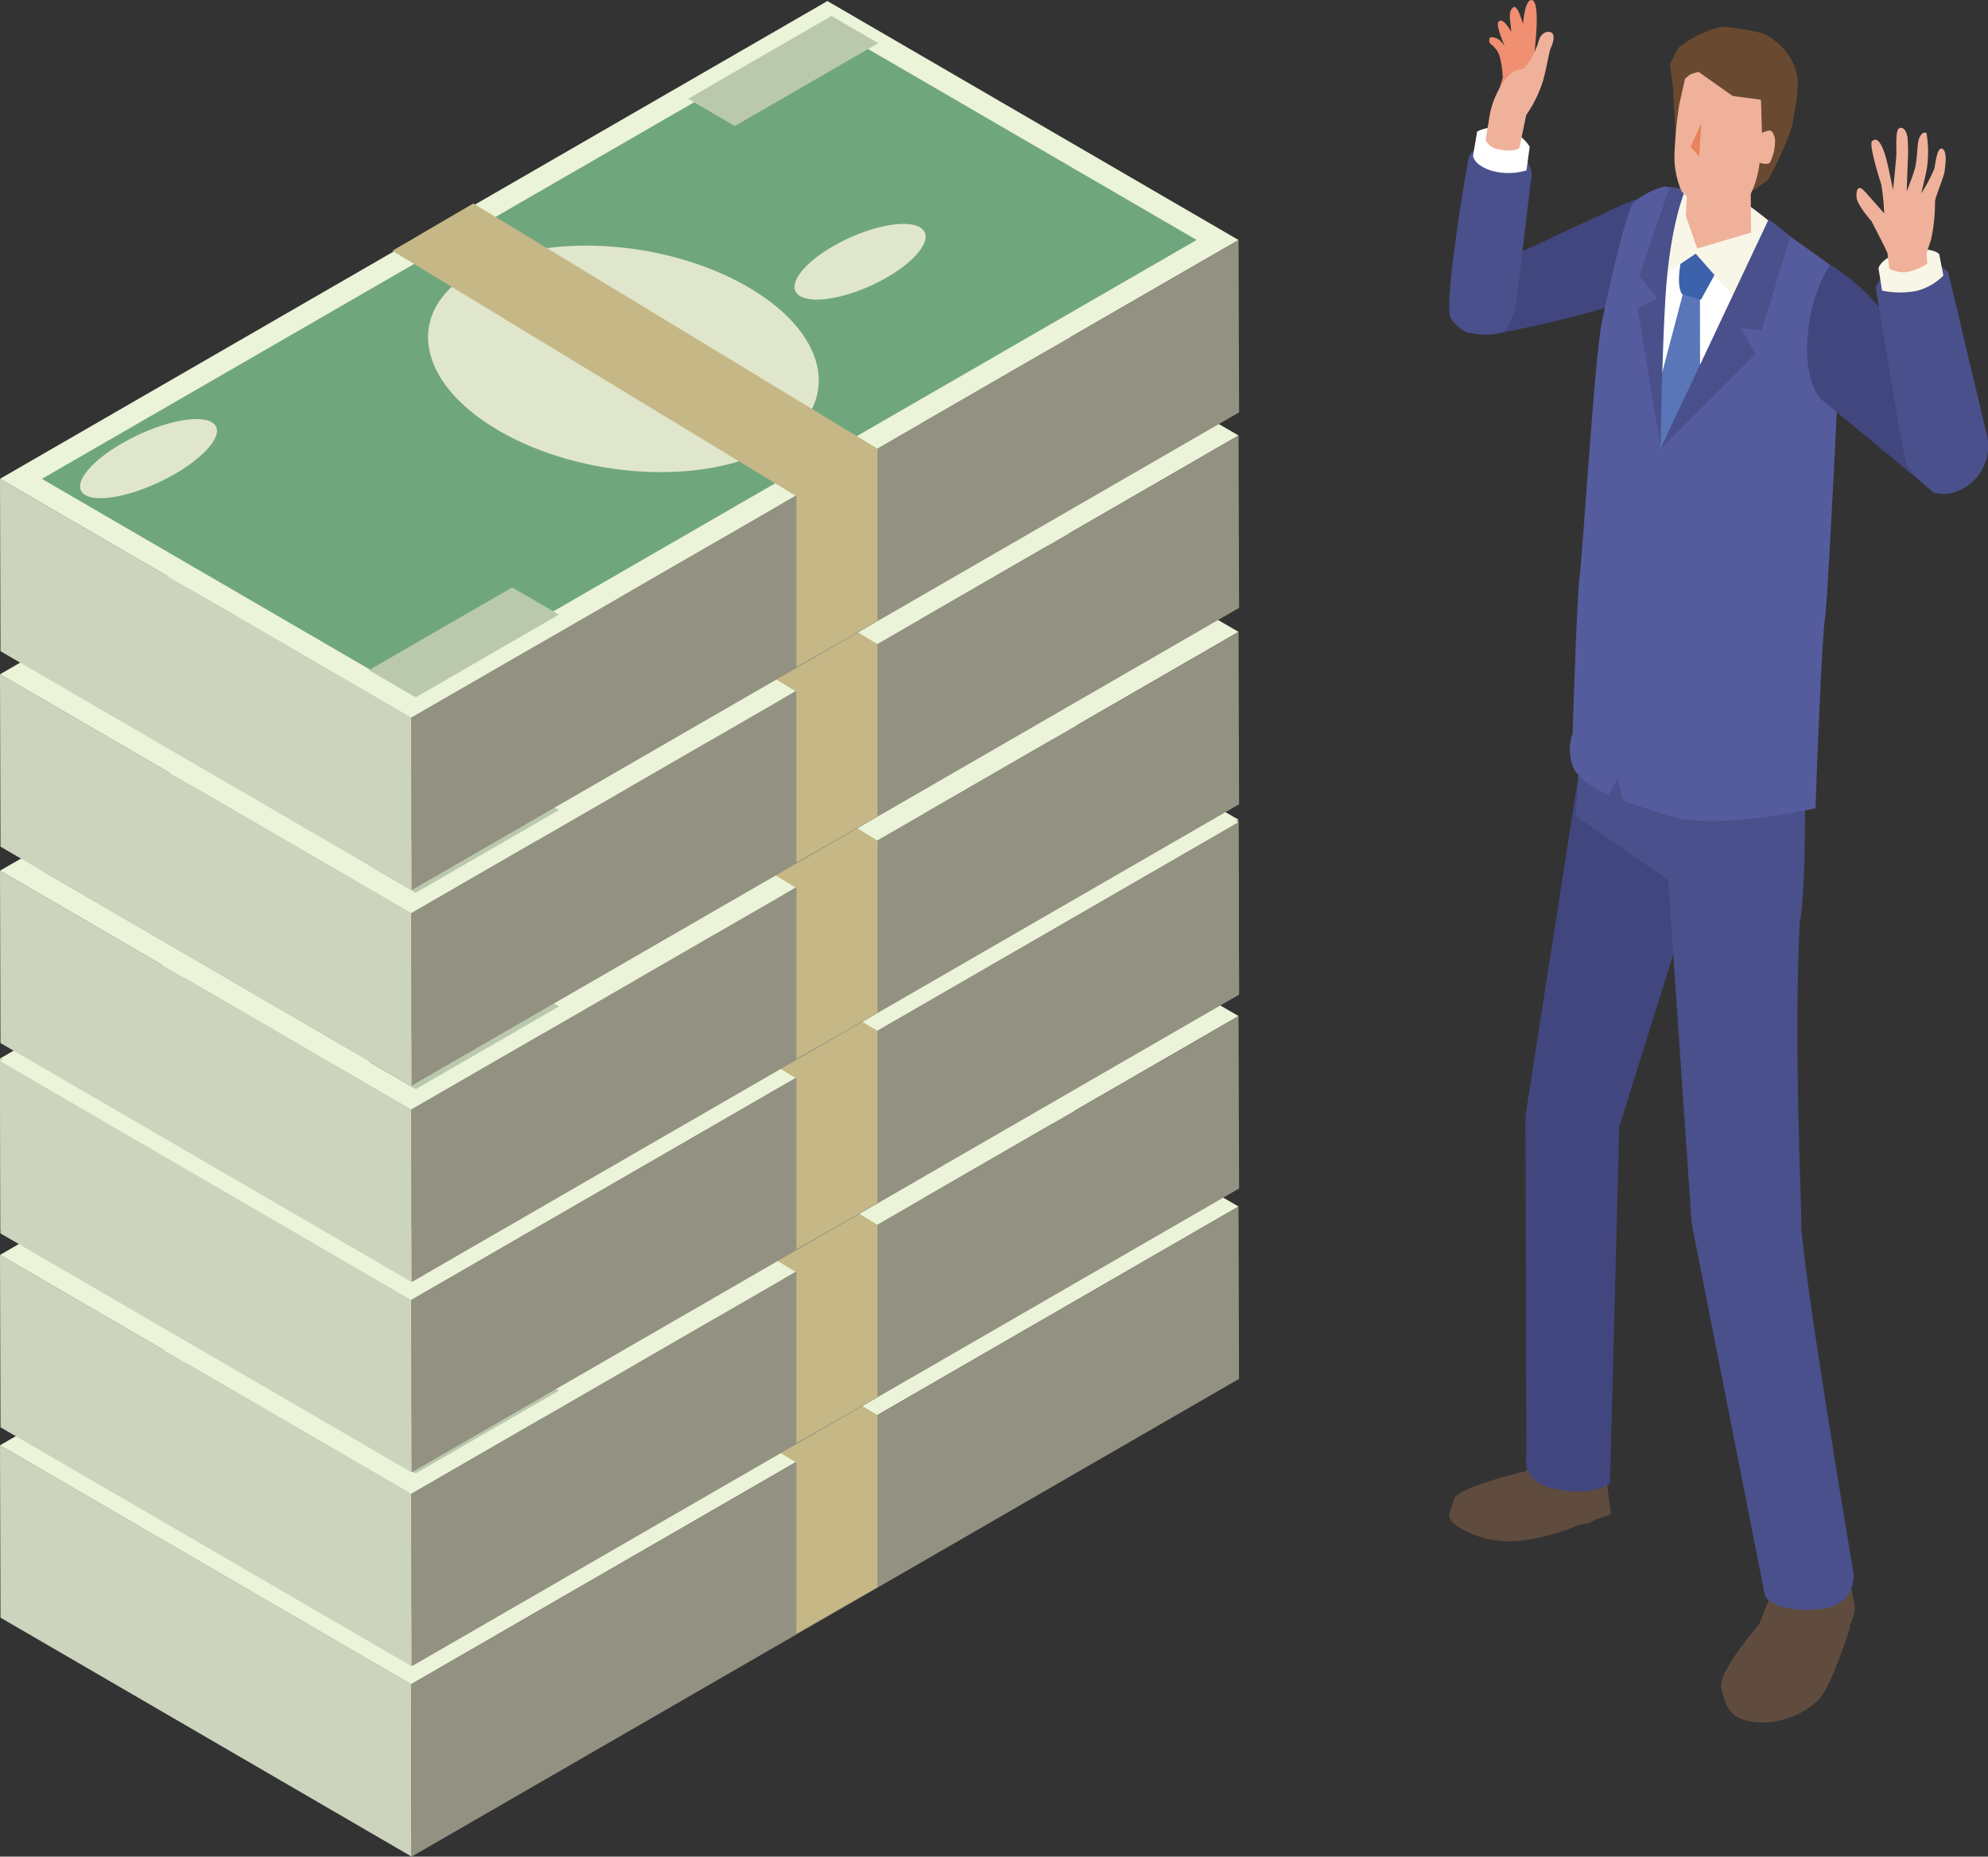 <svg xmlns="http://www.w3.org/2000/svg" width="140" height="130.733" viewBox="0 0 140 130.733">
  <rect x="0" y="0" width="140" height="130.733" fill="#333333" stroke="none"/>
  <g id="グループ_8753" data-name="グループ 8753" transform="translate(-2183 -993.123)">
    <g id="グループ_8752" data-name="グループ 8752" transform="translate(2183 993.197)">
      <path id="パス_15565" data-name="パス 15565" d="M.035,486.315l28.954,16.826L28.954,491,0,474.177Z" transform="translate(0 -372.483)" fill="#cdd4be"/>
      <path id="パス_15566" data-name="パス 15566" d="M0,351.071,28.954,367.9l58.268-33.641L58.268,317.429Z" transform="translate(0 -249.376)" fill="#ebf3d8"/>
      <path id="パス_15567" data-name="パス 15567" d="M69.071,325.4,13.758,357.335l26,15.112,55.313-31.935Z" transform="translate(-10.806 -255.636)" fill="#70a67e"/>
      <path id="パス_15568" data-name="パス 15568" d="M134.909,429.471l.034,12.138,58.268-33.641-.034-12.138Z" transform="translate(-105.955 -310.95)" fill="#939181"/>
      <path id="パス_15569" data-name="パス 15569" d="M337.764,394.307c2.324-1.342,3.362-2.92,2.313-3.529s-3.771-.011-6.1,1.331-3.357,2.917-2.313,3.524,3.776.014,6.1-1.326" transform="translate(-275.302 -306.796)" fill="#e0e6cc"/>
      <path id="パス_15570" data-name="パス 15570" d="M164.81,411.805c4.844-2.8,4.024-7.822-1.832-11.225s-14.528-3.895-19.372-1.1-4.019,7.819,1.837,11.222,14.524,3.9,19.368,1.1" transform="translate(-110.306 -312.394)" fill="#e0e6cc"/>
      <path id="パス_15571" data-name="パス 15571" d="M32.953,458.436c2.453-1.416,3.614-3.049,2.589-3.645s-3.852.068-6.305,1.485-3.618,3.052-2.589,3.65,3.848-.071,6.305-1.49" transform="translate(-20.634 -357.085)" fill="#e0e6cc"/>
      <path id="パス_15572" data-name="パス 15572" d="M238.781,324.486l.414-.239-3.292-1.913-10.1,5.829.373.217,2.919,1.7Z" transform="translate(-177.344 -253.229)" fill="#bac9ad"/>
      <path id="パス_15573" data-name="パス 15573" d="M133.957,511.455l-2.078-1.208-.751-.436-4.968,2.869-4.7,2.716-.419.242,3.292,1.913,10.092-5.827Z" transform="translate(-95.06 -400.469)" fill="#bac9ad"/>
      <path id="パス_15574" data-name="パス 15574" d="M162.9,413.213V401.106l-28.463-17.27-5.7,3.333,28.454,17.282v12.021Z" transform="translate(-101.105 -301.53)" fill="#c6b786"/>
      <path id="パス_15575" data-name="パス 15575" d="M28.954,428.551,0,411.725l.035,12.138,28.954,16.826Z" transform="translate(0 -323.434)" fill="#cdd4be"/>
      <path id="パス_15576" data-name="パス 15576" d="M58.268,254.977,0,288.618l28.954,16.826L87.223,271.8Z" transform="translate(0 -200.327)" fill="#ebf3d8"/>
      <path id="パス_15577" data-name="パス 15577" d="M69.071,262.947,13.758,294.882l26,15.112,55.313-31.935Z" transform="translate(-10.806 -206.587)" fill="#70a67e"/>
      <path id="パス_15578" data-name="パス 15578" d="M193.177,333.378l-58.268,33.641.035,12.138,58.268-33.641Z" transform="translate(-105.954 -261.902)" fill="#939181"/>
      <path id="パス_15579" data-name="パス 15579" d="M337.764,331.854c2.324-1.342,3.362-2.92,2.313-3.529s-3.771-.011-6.1,1.331-3.357,2.917-2.313,3.524,3.776.014,6.1-1.326" transform="translate(-275.302 -257.746)" fill="#e0e6cc"/>
      <path id="パス_15580" data-name="パス 15580" d="M164.81,349.352c4.844-2.8,4.024-7.822-1.832-11.225s-14.528-3.895-19.372-1.1-4.019,7.819,1.837,11.222,14.524,3.9,19.368,1.1" transform="translate(-110.306 -263.345)" fill="#e0e6cc"/>
      <path id="パス_15581" data-name="パス 15581" d="M32.953,395.983c2.453-1.416,3.614-3.049,2.589-3.645s-3.852.068-6.305,1.485-3.618,3.052-2.589,3.65,3.848-.071,6.305-1.49" transform="translate(-20.634 -308.036)" fill="#e0e6cc"/>
      <path id="パス_15582" data-name="パス 15582" d="M238.781,262.034l.414-.239-3.292-1.913-10.1,5.829.373.217,2.919,1.7Z" transform="translate(-177.344 -204.18)" fill="#bac9ad"/>
      <path id="パス_15583" data-name="パス 15583" d="M133.957,449l-2.078-1.208-.751-.436-4.968,2.869-4.7,2.716-.419.241,3.292,1.913,10.092-5.827Z" transform="translate(-95.06 -351.419)" fill="#bac9ad"/>
      <path id="パス_15584" data-name="パス 15584" d="M162.9,350.761V338.653l-28.463-17.27-5.7,3.333L157.188,342v12.021Z" transform="translate(-101.105 -252.481)" fill="#c6b786"/>
      <path id="パス_15585" data-name="パス 15585" d="M28.954,364.116,0,347.289l.035,12.138,28.954,16.826Z" transform="translate(0 -272.827)" fill="#cdd4be"/>
      <path id="パス_15586" data-name="パス 15586" d="M58.268,190.542,0,224.183l28.954,16.826,58.268-33.641Z" transform="translate(0 -149.721)" fill="#ebf3d8"/>
      <path id="パス_15587" data-name="パス 15587" d="M69.071,198.512,13.758,230.447l26,15.112,55.313-31.935Z" transform="translate(-10.806 -155.981)" fill="#70a67e"/>
      <path id="パス_15588" data-name="パス 15588" d="M193.177,268.943l-58.268,33.641.035,12.138,58.268-33.641Z" transform="translate(-105.954 -211.296)" fill="#939181"/>
      <path id="パス_15589" data-name="パス 15589" d="M337.764,267.419c2.324-1.342,3.362-2.92,2.313-3.529s-3.771-.011-6.1,1.331-3.357,2.917-2.313,3.524,3.776.014,6.1-1.326" transform="translate(-275.302 -207.14)" fill="#e0e6cc"/>
      <path id="パス_15590" data-name="パス 15590" d="M164.81,284.917c4.844-2.8,4.024-7.822-1.832-11.225s-14.528-3.895-19.372-1.1-4.019,7.819,1.837,11.222,14.524,3.9,19.368,1.1" transform="translate(-110.306 -212.739)" fill="#e0e6cc"/>
      <path id="パス_15591" data-name="パス 15591" d="M32.953,331.548c2.453-1.416,3.614-3.049,2.589-3.645s-3.852.069-6.305,1.485-3.618,3.052-2.589,3.65,3.848-.071,6.305-1.49" transform="translate(-20.634 -257.43)" fill="#e0e6cc"/>
      <path id="パス_15592" data-name="パス 15592" d="M238.781,197.6l.414-.239-3.292-1.913-10.1,5.829.373.217,2.919,1.7Z" transform="translate(-177.344 -153.573)" fill="#bac9ad"/>
      <path id="パス_15593" data-name="パス 15593" d="M133.957,384.567l-2.078-1.208-.751-.436-4.968,2.869-4.7,2.716-.419.241,3.292,1.913,10.092-5.827Z" transform="translate(-95.06 -300.813)" fill="#bac9ad"/>
      <path id="パス_15594" data-name="パス 15594" d="M162.9,286.326V274.218l-28.463-17.27-5.7,3.333,28.454,17.282v12.021Z" transform="translate(-101.105 -201.875)" fill="#c6b786"/>
      <path id="パス_15595" data-name="パス 15595" d="M28.954,364.942,0,348.115l.035,12.138L28.989,377.08Z" transform="translate(0 -273.476)" fill="#cdd4be"/>
      <path id="パス_15596" data-name="パス 15596" d="M58.268,191.368,0,225.009l28.954,16.826,58.268-33.641Z" transform="translate(0 -150.37)" fill="#ebf3d8"/>
      <path id="パス_15597" data-name="パス 15597" d="M69.071,199.338,13.758,231.273l26,15.112L95.075,214.45Z" transform="translate(-10.806 -156.629)" fill="#70a67e"/>
      <path id="パス_15598" data-name="パス 15598" d="M193.177,269.768,134.909,303.41l.035,12.138,58.268-33.641Z" transform="translate(-105.954 -211.944)" fill="#939181"/>
      <path id="パス_15599" data-name="パス 15599" d="M337.764,268.245c2.324-1.342,3.362-2.92,2.313-3.529s-3.771-.011-6.1,1.331-3.357,2.917-2.313,3.524,3.776.014,6.1-1.326" transform="translate(-275.302 -207.789)" fill="#e0e6cc"/>
      <path id="パス_15600" data-name="パス 15600" d="M164.81,285.743c4.844-2.8,4.024-7.822-1.832-11.225s-14.528-3.894-19.372-1.1-4.019,7.819,1.837,11.222,14.524,3.9,19.368,1.1" transform="translate(-110.306 -213.388)" fill="#e0e6cc"/>
      <path id="パス_15601" data-name="パス 15601" d="M32.953,332.374c2.453-1.416,3.614-3.049,2.589-3.645s-3.852.068-6.305,1.485-3.618,3.052-2.589,3.65,3.848-.071,6.305-1.49" transform="translate(-20.634 -258.078)" fill="#e0e6cc"/>
      <path id="パス_15602" data-name="パス 15602" d="M238.781,198.425l.414-.239-3.292-1.913-10.1,5.829.373.217,2.919,1.7Z" transform="translate(-177.344 -154.222)" fill="#bac9ad"/>
      <path id="パス_15603" data-name="パス 15603" d="M133.957,385.393l-2.078-1.208-.751-.436-4.968,2.869-4.7,2.716-.419.241,3.292,1.913,10.092-5.827Z" transform="translate(-95.06 -301.462)" fill="#bac9ad"/>
      <path id="パス_15604" data-name="パス 15604" d="M162.9,287.151V275.044l-28.463-17.27-5.7,3.333,28.454,17.282V290.41Z" transform="translate(-101.105 -202.523)" fill="#c6b786"/>
      <path id="パス_15605" data-name="パス 15605" d="M28.954,302.489,0,285.663.034,297.8l28.954,16.826Z" transform="translate(0 -224.427)" fill="#cdd4be"/>
      <path id="パス_15606" data-name="パス 15606" d="M58.268,128.915,0,162.556l28.954,16.826,58.268-33.641Z" transform="translate(0 -101.321)" fill="#ebf3d8"/>
      <path id="パス_15607" data-name="パス 15607" d="M69.071,136.885,13.758,168.82l26,15.112L95.075,152Z" transform="translate(-10.806 -107.58)" fill="#70a67e"/>
      <path id="パス_15608" data-name="パス 15608" d="M193.177,207.316l-58.268,33.641.035,12.138,58.268-33.641Z" transform="translate(-105.954 -162.895)" fill="#939181"/>
      <path id="パス_15609" data-name="パス 15609" d="M337.764,205.793c2.324-1.342,3.362-2.92,2.313-3.529s-3.771-.011-6.1,1.331-3.357,2.917-2.313,3.524,3.776.014,6.1-1.326" transform="translate(-275.302 -158.74)" fill="#e0e6cc"/>
      <path id="パス_15610" data-name="パス 15610" d="M164.81,223.291c4.844-2.8,4.024-7.822-1.832-11.225s-14.528-3.895-19.372-1.1-4.019,7.819,1.837,11.222,14.524,3.9,19.368,1.1" transform="translate(-110.306 -164.339)" fill="#e0e6cc"/>
      <path id="パス_15611" data-name="パス 15611" d="M32.953,269.922c2.453-1.416,3.614-3.049,2.589-3.645s-3.852.068-6.305,1.485-3.618,3.052-2.589,3.65,3.848-.071,6.305-1.49" transform="translate(-20.634 -209.03)" fill="#e0e6cc"/>
      <path id="パス_15612" data-name="パス 15612" d="M238.781,135.972l.414-.239L235.9,133.82l-10.1,5.829.373.217,2.919,1.7Z" transform="translate(-177.344 -105.173)" fill="#bac9ad"/>
      <path id="パス_15613" data-name="パス 15613" d="M133.957,322.94l-2.078-1.208-.751-.436-4.968,2.869-4.7,2.716-.419.241,3.292,1.913,10.092-5.827Z" transform="translate(-95.06 -252.413)" fill="#bac9ad"/>
      <path id="パス_15614" data-name="パス 15614" d="M162.9,224.7V212.591l-28.463-17.27-5.7,3.333,28.454,17.282v12.021Z" transform="translate(-101.105 -153.474)" fill="#c6b786"/>
      <path id="パス_15615" data-name="パス 15615" d="M28.954,238.054,0,221.227l.035,12.138,28.954,16.826Z" transform="translate(0 -173.821)" fill="#cdd4be"/>
      <path id="パス_15616" data-name="パス 15616" d="M58.268,64.48,0,98.121l28.954,16.826L87.223,81.306Z" transform="translate(0 -50.715)" fill="#ebf3d8"/>
      <path id="パス_15617" data-name="パス 15617" d="M69.071,72.45,13.758,104.385l26,15.112L95.075,87.562Z" transform="translate(-10.806 -56.974)" fill="#70a67e"/>
      <path id="パス_15618" data-name="パス 15618" d="M193.177,142.881l-58.268,33.641.035,12.138,58.268-33.641Z" transform="translate(-105.954 -112.289)" fill="#939181"/>
      <path id="パス_15619" data-name="パス 15619" d="M337.764,141.357c2.324-1.342,3.362-2.92,2.313-3.529s-3.771-.011-6.1,1.331-3.357,2.917-2.313,3.524,3.776.014,6.1-1.326" transform="translate(-275.302 -108.134)" fill="#e0e6cc"/>
      <path id="パス_15620" data-name="パス 15620" d="M164.81,158.855c4.844-2.8,4.024-7.822-1.832-11.225s-14.528-3.895-19.372-1.1-4.019,7.819,1.837,11.222,14.524,3.9,19.368,1.1" transform="translate(-110.306 -113.732)" fill="#e0e6cc"/>
      <path id="パス_15621" data-name="パス 15621" d="M32.953,205.486c2.453-1.416,3.614-3.049,2.589-3.645s-3.852.069-6.305,1.485-3.618,3.052-2.589,3.65,3.848-.071,6.305-1.49" transform="translate(-20.634 -158.424)" fill="#e0e6cc"/>
      <path id="パス_15622" data-name="パス 15622" d="M238.781,71.536l.414-.239L235.9,69.384l-10.1,5.829.373.217,2.919,1.7Z" transform="translate(-177.344 -54.567)" fill="#bac9ad"/>
      <path id="パス_15623" data-name="パス 15623" d="M133.957,258.505l-2.078-1.208-.751-.436-4.968,2.869-4.7,2.716-.419.241,3.292,1.913,10.092-5.827Z" transform="translate(-95.06 -201.807)" fill="#bac9ad"/>
      <path id="パス_15624" data-name="パス 15624" d="M162.9,160.264V148.156l-28.463-17.27-5.7,3.333L157.188,151.5v12.021Z" transform="translate(-101.105 -102.868)" fill="#c6b786"/>
      <path id="パス_15625" data-name="パス 15625" d="M28.954,173.917,0,157.091l.035,12.138,28.954,16.826Z" transform="translate(0 -123.449)" fill="#cdd4be"/>
      <path id="パス_15626" data-name="パス 15626" d="M58.268.343,0,33.984,28.954,50.811,87.223,17.17Z" transform="translate(0 -0.343)" fill="#ebf3d8"/>
      <path id="パス_15627" data-name="パス 15627" d="M69.071,8.313,13.758,40.248l26,15.112L95.075,23.425Z" transform="translate(-10.806 -6.603)" fill="#70a67e"/>
      <path id="パス_15628" data-name="パス 15628" d="M193.177,78.744l-58.268,33.641.035,12.138,58.268-33.641Z" transform="translate(-105.954 -61.918)" fill="#939181"/>
      <path id="パス_15629" data-name="パス 15629" d="M337.764,77.221c2.324-1.342,3.362-2.92,2.313-3.529s-3.771-.011-6.1,1.331-3.357,2.917-2.313,3.524,3.776.014,6.1-1.326" transform="translate(-275.302 -57.763)" fill="#e0e6cc"/>
      <path id="パス_15630" data-name="パス 15630" d="M164.81,94.719c4.844-2.8,4.024-7.822-1.832-11.225s-14.528-3.895-19.372-1.1-4.019,7.819,1.837,11.222,14.524,3.9,19.368,1.1" transform="translate(-110.306 -63.361)" fill="#e0e6cc"/>
      <path id="パス_15631" data-name="パス 15631" d="M32.953,141.35c2.453-1.416,3.614-3.049,2.589-3.645s-3.852.069-6.305,1.485-3.618,3.052-2.589,3.65,3.848-.071,6.305-1.49" transform="translate(-20.634 -108.053)" fill="#e0e6cc"/>
      <path id="パス_15632" data-name="パス 15632" d="M238.781,7.4l.414-.239L235.9,5.248l-10.1,5.829.373.217,2.919,1.7Z" transform="translate(-177.344 -4.196)" fill="#bac9ad"/>
      <path id="パス_15633" data-name="パス 15633" d="M133.957,194.369l-2.078-1.207-.751-.436-4.968,2.868-4.7,2.716-.419.241,3.292,1.913,10.092-5.826Z" transform="translate(-95.06 -151.436)" fill="#bac9ad"/>
      <path id="パス_15634" data-name="パス 15634" d="M162.9,96.127V84.019l-28.463-17.27-5.7,3.333,28.454,17.282V99.385Z" transform="translate(-101.105 -52.497)" fill="#c6b786"/>
    </g>
    <g id="グループ_8751" data-name="グループ 8751" transform="translate(2285.06 993.123)">
      <path id="パス_15635" data-name="パス 15635" d="M543.66,70.793a16.223,16.223,0,0,0,1.431-3.8,23.151,23.151,0,0,1,.642-3.22,9.446,9.446,0,0,0-3.1.8c-.936.432-10.914,5.085-10.914,5.085l-.55,3.095a20.055,20.055,0,0,0,3.18.743c1.152-.176,9.568-2.032,9.308-2.708" transform="translate(-530.584 -50.089)" fill="#41467e"/>
      <path id="パス_15636" data-name="パス 15636" d="M529.972,61.461a4.593,4.593,0,0,0,2.24-.048c.389-.14.894-1.714.894-1.714l1.069-8.987s.6-1.8-2.266-2.251c-2.023-.317-2.118.672-2.118.672-.116.52-1.839,10.545-1.239,11.327.842,1.1,1.419,1,1.419,1" transform="translate(-528.427 -38.01)" fill="#4a508b"/>
      <path id="パス_15637" data-name="パス 15637" d="M539.994,44.918l.226-1.666a2.8,2.8,0,0,0-1.8-1.25,2.549,2.549,0,0,0-1.9.186l-.288,1.7s.019.633,1.267,1.044a4.359,4.359,0,0,0,2.5-.017" transform="translate(-534.556 -32.922)" fill="#fff"/>
      <path id="パス_15638" data-name="パス 15638" d="M542.148,2.739c-.245-.115-.592-.212-.608.031-.023.36.166.309.376.582a1.5,1.5,0,0,1,.383.714,6.684,6.684,0,0,1,.191,1.4,7.666,7.666,0,0,1-.6,1.587,3.338,3.338,0,0,0-.209,1.525l2.264-.557a6.669,6.669,0,0,0,.586-1.892c.1-.918.152-1.837.294-3.489s.047-2.772-.379-2.628-.529,1.687-.529,1.687-.373-1.392-.667-1.191-.281.569-.229,1.021.07.713.07.713-.645-1.2-.923-.646c-.145.286.484,1.711.484,1.711a1.678,1.678,0,0,0-.5-.568" transform="translate(-538.724 0)" fill="#f08f71"/>
      <path id="パス_15639" data-name="パス 15639" d="M542.722,18.591,543.2,16.3a8.974,8.974,0,0,0,1.172-2.369c.33-1.187.411-2.052.586-2.423s.287-.953-.047-1.045c-.259-.071-.644.039-.819.566a5.231,5.231,0,0,1-1.01,1.946c-.3.244-.558-.14-1.354.825a6.061,6.061,0,0,0-1.069,2.333l-.321,1.929a1.17,1.17,0,0,0,.888.649c1.291.247,1.5-.117,1.5-.117" transform="translate(-537.779 -8.2)" fill="#efb19a"/>
      <path id="パス_15640" data-name="パス 15640" d="M533.544,484.717a14.68,14.68,0,0,0,4.027-1.111l.706-.119.312-.188,1.225-.432-.488-3.814-5.022.225-.513.561s-4.87,1.127-5.034,1.986-.783,1.2.264,1.9a6.854,6.854,0,0,0,4.522.993" transform="translate(-528.427 -376.239)" fill="#5f4c3f"/>
      <path id="パス_15641" data-name="パス 15641" d="M617.607,523.792c.306,1.073.449,2.22,2.485,2.392a5.741,5.741,0,0,0,4.33-1.553c.881-.755,2.24-5.09,2.24-5.09l.018-.347.078.007a8.254,8.254,0,0,0,.264-1c.01-.2-.494-2.645-.494-2.645l-5.676.931.121,1.028-.69,1.745s-2.983,3.456-2.677,4.53" transform="translate(-598.45 -404.909)" fill="#5f4c3f"/>
      <path id="パス_15642" data-name="パス 15642" d="M555.684,301.045c2.7.5,3.707-.442,3.707-.442l.649-25.092,7.04-22.484-9.757-3.258-3.884,24.955.059,23.9s-.515,1.92,2.186,2.422" transform="translate(-548.07 -196.163)" fill="#41467e"/>
      <path id="パス_15643" data-name="パス 15643" d="M586.031,240.79s-6.112-.347-8.343-.814-7.294-1.992-7.294-1.992l-.476,6.374,6.515,4.524,1.646,24.144,5.177,26.291s.558,1.123,3.643.919c2.966-.2,2.568-2.648,2.568-2.648S585.648,275,585.8,272.76c.041-.614-.539-12.309-.106-20.825.531-2.954.341-11.145.341-11.145" transform="translate(-561.014 -186.908)" fill="#4a508b"/>
      <path id="パス_15644" data-name="パス 15644" d="M585.469,262.919v0s0,0,0,0" transform="translate(-573.226 -206.491)" fill="#555c9d"/>
      <path id="パス_15645" data-name="パス 15645" d="M570.674,103.987l.651-1.128.365,1.606c.014,0,.253.042,3.138,1,3.3,1.1,10.412-.511,10.412-.511s.387-11.209.659-13.3,1.221-21.953,1.161-22.971a4.311,4.311,0,0,0-.524-1.789s-5.013-3.688-6.163-4.174-5.737-1.56-5.737-1.56a5.671,5.671,0,0,0-2.208,1.122c-.535.659-1.735,6.028-2.235,8.434s-1.346,16.225-1.557,17.827-.5,11.142-.5,11.142a3.364,3.364,0,0,0,.153,2.624,5.625,5.625,0,0,0,2.39,1.673" transform="translate(-559.447 -48.037)" fill="#555c9d"/>
      <path id="パス_15646" data-name="パス 15646" d="M597.873,67.209l-.138,15.213,7.749-15.78-5.544-1.924Z" transform="translate(-582.86 -50.828)" fill="#fff"/>
      <path id="パス_15647" data-name="パス 15647" d="M599.554,95.642l-1.138-.362-1.9,7.239.262,3.905,2.788-3.56Z" transform="translate(-581.9 -74.831)" fill="#5876b8"/>
      <path id="パス_15648" data-name="パス 15648" d="M606.949,81.938l-2.78-.759s-.71,2.362-.167,3.28l1.344.4Z" transform="translate(-587.621 -63.756)" fill="#3d62ac"/>
      <path id="パス_15649" data-name="パス 15649" d="M606.341,65.638l.124-.672a34.315,34.315,0,0,0-3.009-2.266c-.9-.511-3.9-.271-3.9-.271l-.7,1.034-.386,4.949,2.326-1.564,3.059,3.466Z" transform="translate(-583.44 -48.986)" fill="#f8f6e7"/>
      <path id="パス_15650" data-name="パス 15650" d="M610.588,40.225l-4.323,2.435-.211,4.139.8,2.293,3.792-1.125Z" transform="translate(-589.394 -31.592)" fill="#efb19a"/>
      <path id="パス_15651" data-name="パス 15651" d="M606.886,73.123l-1.532-1.192-7.619,16.156,6.7-6.677L603.4,79.62l1.464.124Z" transform="translate(-582.86 -56.493)" fill="#4a508b"/>
      <path id="パス_15652" data-name="パス 15652" d="M591.87,79.587s.116-6.695.345-10.458c.323-5.289,1.415-7.64,1.415-7.64l-1.11-.2-2.14,6.313,1.286,1.527-1.4.732Z" transform="translate(-576.994 -48.139)" fill="#4a508b"/>
      <path id="パス_15653" data-name="パス 15653" d="M657.843,100.838a4.914,4.914,0,0,0-.711-4.154c-.692-.745-5.741-6.428-7.155-7.914a15.681,15.681,0,0,0-2.5-1.953,10.743,10.743,0,0,0-1.457,4.049c-.628,3.86.755,5.365.755,5.365l8.053,6.667s2.68-1,3.01-2.06" transform="translate(-620.657 -68.184)" fill="#41467e"/>
      <path id="パス_15654" data-name="パス 15654" d="M672.5,101.59a4.117,4.117,0,0,0,.872.074,3.433,3.433,0,0,0,2.731-4.483l-2.64-11.12a3.023,3.023,0,0,0-2.889-.854,3.325,3.325,0,0,0-2.218,1.914s1.884,11.563,2.139,12.348,2.005,2.122,2.005,2.122" transform="translate(-638.321 -66.876)" fill="#4a508b"/>
      <path id="パス_15655" data-name="パス 15655" d="M671.943,84.76a4.034,4.034,0,0,0,1.9-1.083l-.293-1.51s-.476-.584-2.352-.2c-1.734.356-1.924,1.194-1.924,1.194l.252,1.575a6.224,6.224,0,0,0,2.416.023" transform="translate(-639.046 -64.273)" fill="#f8f6e7"/>
      <path id="パス_15656" data-name="パス 15656" d="M662.054,46.808c.037.562,1.055,1.69,1.055,1.69l.89,1.743.232.5.135,1.112a2.4,2.4,0,0,0,1.146.238,3.786,3.786,0,0,0,1.533-.613l-.07-.69s.148-.47.318-.962a12.346,12.346,0,0,0,.288-2.745c.025-.272.635-1.768.669-2.066s.229-1.411-.147-1.611-.481,1-.577,1.411a11.5,11.5,0,0,1-.912,1.72s.362-1.514.4-1.811a7.969,7.969,0,0,0-.032-2.42c-.21-.14-.4.062-.526.373s-.132,1.385-.256,1.965c-.1.464-.611,1.756-.611,1.756s.052-1.624.067-2.032a11.914,11.914,0,0,0-.009-1.737c-.065-.437-.261-.8-.574-.685s-.191,1.457-.218,1.908-.232,2.443-.232,2.443-.375-1.909-.559-2.476c-.424-1.311-.753-1.088-.914-.96-.257.2.528,2.688.648,3.068A16.765,16.765,0,0,1,664,47.95s-1.1-1.272-1.453-1.631-.53-.073-.493.489" transform="translate(-633.371 -32.922)" fill="#efb19a"/>
      <path id="パス_15657" data-name="パス 15657" d="M603.728,18.761l1.7.931,1.245.614,1.056-.755a21.266,21.266,0,0,0,1.7-3.8c.115-.908.655-2.858.238-3.967a4.24,4.24,0,0,0-2.382-2.569,17.143,17.143,0,0,0-2.818-.447,7.546,7.546,0,0,0-3.038,1.488,7.642,7.642,0,0,0-.605,1.212l.2,1.4.2,3.528Z" transform="translate(-585.282 -6.888)" fill="#694a31"/>
      <path id="パス_15658" data-name="パス 15658" d="M605.2,33.226a2.711,2.711,0,0,0,2.369-.7,6.971,6.971,0,0,0,.811-2.555s.565.169.721-.008a3.369,3.369,0,0,0,.366-1.646c-.079-.428-.239-.667-.459-.616a2.994,2.994,0,0,0-.461.16l-.071-2.329-1.995-.269-2.415-1.705-.558.184-.375.3-.4,1.76a28.757,28.757,0,0,0-.336,3.311,6.034,6.034,0,0,0,.5,2.883,4.076,4.076,0,0,0,2.3,1.229" transform="translate(-586.524 -18.506)" fill="#efb19a"/>
      <path id="パス_15659" data-name="パス 15659" d="M607.622,42.036l.605.673.152-2.352Z" transform="translate(-590.625 -31.696)" fill="#e9825d"/>
    </g>
  </g>
</svg>
